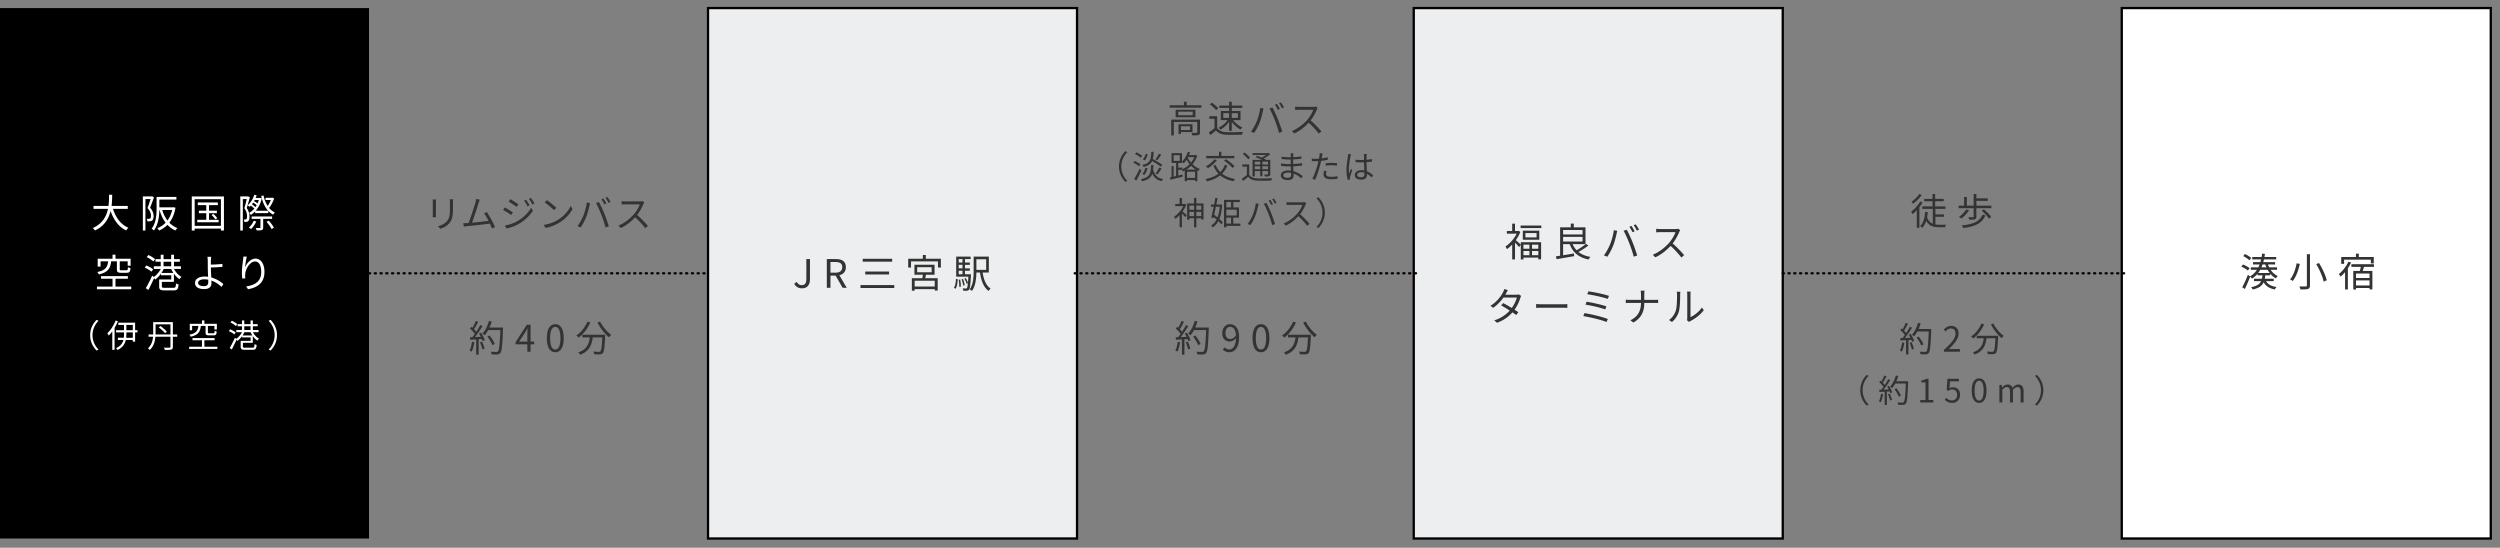 <svg xmlns="http://www.w3.org/2000/svg" width="1084" height="237.5" viewBox="0 0 1084 237.5"><rect x="0" y="0" width="1084" height="237.5" fill="#808080" stroke="none"/><path d="M0 3.5h160v229.999H0V3.5z"/><path fill="#fff" d="M119.204 92.137a3.945 3.945 0 0 0-.766.952 7.872 7.872 0 0 1-2.109-1.633v.953h-5.682v-.783a9.19 9.19 0 0 1-1.939 1.565c-.153-.255-.443-.663-.698-.867.817-.426 1.582-1.072 2.263-1.889a15.575 15.575 0 0 0-1.531-1.275c-.17.187-.34.357-.511.51a8.817 8.817 0 0 0-.85-.664c1.293-1.071 2.313-2.738 2.875-4.559l1.037.239c-.119.391-.272.765-.425 1.139h1.735l.205-.051.697.272c-.493 2.195-1.446 3.981-2.62 5.325h5.359c-1.446-1.599-2.416-3.793-2.977-6.413l.987-.187c.391 1.701.986 3.249 1.82 4.525.527-.732 1.02-1.701 1.361-2.586h-2.28v-.953h2.773l.204-.068.732.408c-.494 1.446-1.31 2.995-2.178 4.049.715.851 1.548 1.531 2.518 1.991zm-6.975-5.41h-1.803c-.085.153-.17.323-.255.476.527.289 1.105.681 1.514 1.004.204-.476.391-.97.544-1.48zm-.936 2.228a13.17 13.17 0 0 0-1.531-1.105c-.17.255-.357.493-.527.731.544.374 1.14.834 1.531 1.225.187-.272.357-.561.527-.851zm-3.113 4.985c0 .902-.187 1.65-.578 1.956-.187.17-.459.272-.766.306-.238.034-.578.034-.901.034 0-.323-.085-.765-.255-1.088.289.034.544.034.748.017.17 0 .306-.051.408-.153.205-.17.273-.681.273-1.191 0-.953-.188-2.161-1.157-3.556.391-1.224.782-2.807 1.055-3.963h-1.719v13.643h-1.105v-14.8h3.215l.153-.034.782.442c-.391 1.429-.884 3.215-1.36 4.61.969 1.429 1.19 2.705 1.207 3.777zm-5.14 47.516v-.924h1.876v-1.567h1.008v1.567h2.715v-1.567h1.008v1.567h2.085v.924h-2.085v1.638h2.477v.938h-2.477c.616 1.175 1.637 2.281 2.687 2.841-.238.182-.56.56-.728.812-.713-.448-1.413-1.148-1.987-1.96v2.926h-4.297v1.637c0 .392.168.476 1.063.476h3.052c.728 0 .854-.196.924-1.582.238.168.643.322.923.364-.14 1.75-.475 2.142-1.777 2.142h-3.177c-1.54 0-1.974-.266-1.974-1.386v-2.505h4.311v-1.498h-3.681v-.56c-.616.84-1.33 1.582-2.044 2.086a3.133 3.133 0 0 0-.406-.49 61.949 61.949 0 0 1-2.029 4.199l-.924-.644c.658-1.064 1.596-2.883 2.281-4.465l.602.462c.938-.644 1.89-1.75 2.478-2.855h-2.492v-.938h2.464v-1.638h-1.876zm5.599 0h-2.715v1.638h2.715v-1.638zm.784 4.003a8.953 8.953 0 0 1-.784-1.427h-2.659c-.21.489-.49.965-.798 1.427h4.241zm-9.504-5.641l.602-.755c.826.378 1.875.993 2.365 1.497l-.602.826c-.49-.49-1.511-1.162-2.365-1.568zm1.68 5.207c-.49-.462-1.526-1.077-2.394-1.469l.588-.77c.84.35 1.89.924 2.407 1.386l-.601.853zM95.79 99.111H84.409v.851H83.15V85.196H97.1v14.766h-1.31v-.851zm0-12.741H84.409v11.568H95.79V86.37zm-3.283 6.379c.629.544 1.378 1.327 1.718 1.854l-.868.511c-.323-.528-1.054-1.344-1.65-1.923l.8-.442zm-3.062-.306h-3.199v-1.089h3.199v-2.416H85.77v-1.139h8.693v1.139h-3.828v2.416h3.403v1.089h-3.403v2.858h4.168v1.072h-9.271v-1.072h3.913v-2.858zm-7.162 50.749v-2.8h5.291v-1.455h1.05v1.455h5.403v2.492h-1.05v-1.554h-2.828v2.772c0 .349.084.405.602.405h1.792c.406 0 .49-.154.532-1.133.196.154.63.308.896.378-.098 1.315-.392 1.651-1.33 1.651h-2.002c-1.217 0-1.511-.266-1.511-1.301v-2.772h-2.044c-.28 2.478-1.106 3.919-4.395 4.661a3.117 3.117 0 0 0-.574-.868c2.996-.588 3.653-1.749 3.891-3.793h-2.701v1.862h-1.022zm5.291 4.339h-4.101v-.938h9.574v.938h-4.423v2.813h5.627v.952H82.017v-.952h5.557v-2.813zm-8.867-27.472c-.289.221-.681.68-.885.987-.867-.545-1.718-1.395-2.416-2.382v3.555h-5.222v1.991c0 .476.204.578 1.293.578h3.708c.885 0 1.038-.238 1.123-1.922.289.204.783.391 1.123.442-.17 2.127-.579 2.603-2.161 2.603h-3.861c-1.872 0-2.399-.323-2.399-1.684v-3.045h5.24v-1.821h-4.474v-.68c-.749 1.021-1.617 1.922-2.484 2.535a3.81 3.81 0 0 0-.493-.596c-.749 1.702-1.668 3.624-2.467 5.104l-1.123-.783c.8-1.293 1.939-3.504 2.773-5.426l.731.561c1.14-.783 2.297-2.126 3.012-3.47h-3.029v-1.14h2.995v-1.991h-2.28v-1.122h2.28v-1.906h1.224v1.906h3.301v-1.906h1.224v1.906h2.535v1.122H75.44v1.991h3.012v1.14H75.44c.749 1.429 1.991 2.772 3.267 3.453zm-4.491-6.584h-3.301v1.991h3.301v-1.991zm0 3.131h-3.233c-.255.595-.595 1.173-.969 1.735h5.154a10.882 10.882 0 0 1-.952-1.735zm2.709-17.716c-.289.238-.681.732-.851 1.055a10.38 10.38 0 0 1-3.453-2.45 11.284 11.284 0 0 1-3.658 2.467c-.153-.306-.476-.8-.748-1.038a9.481 9.481 0 0 0 3.589-2.381c-1.156-1.514-2.024-3.369-2.619-5.495H69.1c-.068 2.773-.494 6.413-2.382 8.897-.204-.221-.681-.629-.97-.783 1.974-2.568 2.144-6.192 2.144-8.897V85.4h8.591v1.157H69.1v3.334h5.988l.204-.051.799.238c-.476 2.739-1.395 4.866-2.67 6.482a10.038 10.038 0 0 0 3.504 2.33zm-2.263-7.842h-4.321c.511 1.718 1.259 3.266 2.263 4.559.919-1.225 1.633-2.756 2.058-4.559zm-8.063 2.654c0 .901-.204 1.616-.664 1.939a1.83 1.83 0 0 1-.884.306 8.26 8.26 0 0 1-1.14.034c-.017-.323-.119-.799-.323-1.122.391.034.731.051.986.017.222 0 .409-.052.545-.137.255-.187.34-.663.34-1.156 0-.919-.289-2.059-1.514-3.369.493-1.242.987-2.756 1.344-3.912H63.06v13.643h-1.122v-14.8h3.81l.204-.051.817.493c-.51 1.395-1.123 3.13-1.684 4.474 1.225 1.378 1.514 2.603 1.514 3.641zm-8.015 54.445h-1.008v-.728h-3.037c-.364 1.651-1.302 3.233-3.555 4.339a4.433 4.433 0 0 0-.686-.798c2.002-.882 2.855-2.183 3.205-3.541H51.11v-.966h2.575c.07-.56.084-1.106.084-1.624v-.699h-3.443v-.966h3.443v-2.282h-2.463v-.98h7.278v3.262h1.036v.966h-1.036v4.017zm-1.008-7.265h-2.785v2.282h2.785v-2.282zm0 3.248h-2.785v.699c0 .518-.014 1.078-.084 1.624h2.869v-2.323zm-15.537-19.852h6.754v-3.419h-4.985v-1.14h11.636v1.14h-5.376v3.419h6.839v1.157H42.039v-1.157zm13.32-10.956h-3.436v3.369c0 .425.102.493.731.493h2.178c.493 0 .595-.187.646-1.378.238.187.766.374 1.089.459-.119 1.599-.476 2.008-1.616 2.008h-2.433c-1.48 0-1.837-.323-1.837-1.582v-3.369h-2.484c-.34 3.011-1.344 4.764-5.341 5.665a3.81 3.81 0 0 0-.698-1.054c3.641-.715 4.44-2.127 4.729-4.611h-3.283v2.263h-1.242v-3.402h6.431v-1.77h1.275v1.77h6.567v3.028h-1.276v-1.889zm.316-14.585a6.514 6.514 0 0 0-.953 1.191c-3.266-1.548-5.427-4.559-6.77-8.421-.817 3.266-2.654 6.533-6.788 8.421-.187-.34-.596-.783-.953-1.038 4.219-1.837 5.92-5.103 6.618-8.318h-6.278v-1.293h6.482c.255-1.787.238-3.488.255-4.832h1.361c-.017 1.361-.034 3.045-.272 4.832h7.026v1.293h-6.414c1.191 3.742 3.403 6.821 6.686 8.165zm-12.956 40.368c-1.609 1.665-2.603 3.737-2.603 6.228 0 2.492.994 4.563 2.603 6.229l-.84.434c-1.679-1.708-2.785-3.933-2.785-6.663 0-2.729 1.106-4.955 2.785-6.662l.84.434zm8.391.182a22.135 22.135 0 0 1-1.428 2.883v9.546h-.994v-8.048a13.84 13.84 0 0 1-1.553 1.847c-.098-.238-.392-.784-.588-1.022 1.414-1.329 2.771-3.387 3.583-5.514l.98.308zm13.239-28.721c1.004.46 2.279 1.208 2.875 1.821l-.732 1.003c-.595-.595-1.837-1.412-2.875-1.905l.732-.919zm-1.599 5.461l.714-.935c1.021.425 2.297 1.122 2.926 1.684l-.731 1.037c-.596-.561-1.855-1.309-2.909-1.786zm1.665 29.992v-.994h1.988c.014-.224.014-.448.014-.658v-4.688h8.538v5.346h1.889v.994h-1.889v4.325c0 .714-.196 1.05-.686 1.218-.504.154-1.386.168-2.814.168a3.578 3.578 0 0 0-.391-1.008c1.091.042 2.141.028 2.449.014.28-.014.392-.098.392-.392v-4.325h-6.523c-.168 1.988-.741 4.199-2.463 5.739-.14-.196-.532-.588-.77-.742 1.554-1.4 2.058-3.247 2.212-4.997h-1.946zm9.49-.994v-4.395h-6.453v3.751c0 .21 0 .42-.014.644h6.467zm-1.568-1.231l-.784.657c-.559-.685-1.749-1.763-2.701-2.505l.728-.588c.98.7 2.169 1.75 2.757 2.436zm19.358-21.013c0 1.378-.851 2.569-3.096 2.569-2.314 0-4.032-.749-4.032-2.671 0-1.514 1.327-2.773 4.236-2.773.476 0 .953.034 1.429.102-.068-1.361-.136-2.909-.136-3.913 0-.969 0-2.364-.017-3.079-.017-.612-.068-1.344-.136-1.667h1.633c-.068.357-.119 1.157-.136 1.667-.017.459 0 1.055 0 1.718 1.344-.034 3.47-.119 4.984-.323l.051 1.293c-1.497.136-3.657.238-5.035.272v.119c0 1.106.085 2.739.17 4.202 2.16.596 4.015 1.769 5.239 2.875l-.816 1.259a11.768 11.768 0 0 0-4.372-2.773c.017.442.034.817.034 1.123zm-1.412-1.497a7.664 7.664 0 0 0-1.65-.17c-1.735 0-2.722.595-2.722 1.514 0 .935.936 1.446 2.552 1.446 1.241 0 1.837-.579 1.837-1.735 0-.273-.017-.63-.017-1.055zm16.461 2.909c3.658-.562 6.515-2.025 6.515-6.26 0-2.654-.884-4.56-2.67-4.56-2.093 0-4.032 3.045-4.236 5.257-.085.646-.085 1.225.034 2.058l-1.327.102a20.615 20.615 0 0 1-.17-2.67c0-1.599.306-4.083.51-5.444.068-.527.119-1.038.136-1.446l1.497.051c-.357 1.242-.68 3.504-.782 4.678.663-1.735 2.432-3.827 4.559-3.827 2.245 0 3.861 2.245 3.861 5.783 0 4.679-2.943 6.737-7.127 7.503l-.8-1.225zm4.379-28.161c-.527 1.242-1.429 2.467-2.262 3.284a7.687 7.687 0 0 0-.953-.647c.851-.748 1.633-1.837 2.11-2.943l1.105.306zm6.873-1.122h-3.879v3.725c0 .613-.119.919-.595 1.106-.442.17-1.14.187-2.246.17a5.01 5.01 0 0 0-.408-1.055c.817.017 1.565.017 1.769.017.222-.017.29-.068.29-.255V94.91h-3.811v-1.038h8.88v1.038zm.766 3.827l-1.021.579c-.374-.851-1.327-2.161-2.178-3.114l.953-.527c.885.919 1.837 2.212 2.246 3.062zm-1.445 39.934c1.679 1.707 2.785 3.933 2.785 6.662 0 2.73-1.106 4.955-2.785 6.663l-.84-.434c1.609-1.666 2.603-3.737 2.603-6.229 0-2.491-.994-4.563-2.603-6.228l.84-.434z"/><path stroke="#000" fill="#eceeef" d="M307 3.5h160v229.999H307V3.5z"/><path fill="#333" d="M429.504 125.121c-.272.255-.664.714-.851 1.037-2.143-1.531-3.198-4.372-3.742-7.978h-1.548c-.034 2.535-.341 5.801-1.906 7.944-.204-.221-.731-.527-1.003-.646 1.582-2.194 1.718-5.359 1.718-7.808v-6.414h6.583v6.924h-2.704c.493 3.113 1.531 5.716 3.453 6.941zm-1.905-8.115v-4.576h-4.236v4.576h4.236zm-9.969 6.822c-.068-.732-.357-1.871-.664-2.739l.613-.136c.357.85.646 1.973.714 2.705l-.663.17zm3.385-4.899s0 .34-.017.51c-.221 4.185-.408 5.682-.834 6.192-.255.306-.527.408-.935.442-.34.034-.936.034-1.548 0-.034-.306-.136-.748-.289-1.02.595.034 1.139.051 1.361.051.221 0 .357-.034.493-.17.17-.222.323-.834.442-2.144l-.544.238c-.17-.612-.579-1.531-.987-2.211l.596-.221c.374.595.748 1.395.952 1.973.068-.68.119-1.531.187-2.603h-5.29v-8.71h6.26v1.072h-2.45v1.497h2.11v1.004h-2.11v1.531h2.11v1.02h-2.11v1.549h2.603zm-3.674-6.601h-1.651v1.497h1.651v-1.497zm0 2.501h-1.651v1.531h1.651v-1.531zm0 2.551h-1.651v1.549h1.651v-1.549zm-2.995 7.826l-.714-.408c.612-.868.817-2.382.868-3.879l.782.153c-.085 1.548-.272 3.181-.936 4.134zm-7.644-11.857h-11.687v2.654h-1.225v-3.828h6.346v-1.616h1.292v1.616h6.533v3.828h-1.259v-2.654zm-33.594 10.241h14.647v1.276h-14.647v-1.276zm2.058-4.593v-1.276h10.343v1.276h-10.343zm-1.088-6.788h12.758v1.259h-12.758v-1.259zm-8.719 12.589l-3.028-5.291h-2.245v5.291h-1.582v-12.47h3.912c2.535 0 4.355.902 4.355 3.504 0 1.94-1.122 3.097-2.824 3.505l3.199 5.461h-1.787zm-.153-8.966c0-1.65-1.072-2.228-3.028-2.228h-2.092v4.627h2.092c1.956 0 3.028-.783 3.028-2.399zm-17.429 9.187c-1.582 0-2.705-.681-3.437-1.974l1.123-.799c.561.986 1.259 1.395 2.161 1.395 1.343 0 2.007-.766 2.007-2.654v-8.659h1.565v8.812c0 2.144-.987 3.879-3.419 3.879zm52.359-5.903h-3.641v-4.321h8.727v4.321h-3.708c-.12.51-.239 1.037-.341 1.497h5.41v5.358h-1.276v-.612h-8.71v.68h-1.225v-5.426h4.576c.069-.477.137-1.004.188-1.497zm3.827-1.055v-2.212h-6.277v2.212h6.277zm-7.366 6.192h8.71v-2.518h-8.71v2.518zm19.757-3.062c.187.987.306 2.246.289 3.079l-.714.119c.051-.85-.068-2.109-.239-3.113l.664-.085z"/><path stroke="#000" fill="#eceeef" d="M613 3.5h160v229.999H613V3.5z"/><path stroke="#000" fill="#fff" d="M920 3.5h160v229.999H920V3.5z"/><path stroke="#0a0205" stroke-dasharray="0.5, 2" stroke-linecap="round" fill="none" d="M465.997 118.498h148.001m158.999 0h148.001m-761.002 0h147.001"/><path fill="#333" d="M737.945 133.338l.817 1.157c-1.463 1.99-3.828 3.725-5.801 4.712a3.41 3.41 0 0 0-.579.391l-.901-.748c.068-.273.119-.613.119-.953v-10.19c0-.646-.085-1.123-.102-1.259h1.565c-.017.136-.068.613-.068 1.259v9.816c1.565-.715 3.657-2.263 4.95-4.185zm-8.9-21.672c-1.14-1.497-2.943-3.504-4.679-5.052-1.82 1.956-4.116 3.827-6.634 4.967l-1.089-1.14c2.739-1.071 5.257-3.096 7.009-5.052 1.157-1.31 2.399-3.334 2.824-4.729h-6.635c-.595 0-1.531.068-1.718.085v-1.548c.238.034 1.208.119 1.718.119h6.567c.561 0 1.003-.068 1.276-.153l.867.663c-.102.136-.323.51-.425.749-.578 1.463-1.65 3.453-2.858 4.984 1.786 1.531 3.862 3.743 4.967 5.07l-1.19 1.037zm-16.084 18.355h4.526c.561 0 1.207-.034 1.48-.068v1.446c-.273-.034-.97-.051-1.497-.051h-4.509c0 3.742-1.275 6.498-4.712 8.505l-1.327-.986c3.199-1.514 4.593-4.015 4.61-7.519h-4.984c-.646 0-1.259.017-1.599.051v-1.463c.34.034.953.085 1.565.085h5.018v-2.297c0-.51-.068-1.344-.153-1.684h1.685c-.051.34-.103 1.191-.103 1.701v2.28zm-4.605-32.372l.901-.375c.459.613 1.106 1.684 1.429 2.314l-.918.408c-.375-.748-.919-1.701-1.412-2.347zm-.494 3.045c-.34-.698-.918-1.719-1.378-2.365l.902-.374a19.636 19.636 0 0 1 1.395 2.33l-.919.409zm2.025 10.105l-1.514.493c-.426-1.735-1.208-4.032-1.923-5.852-.68-1.752-1.718-4.117-2.466-5.376l1.377-.459c.681 1.225 1.77 3.572 2.484 5.376a66.705 66.705 0 0 1 2.042 5.818zm-10.48-4.151c-.629 1.565-1.548 3.317-2.5 4.678l-1.446-.612c1.071-1.412 2.024-3.199 2.619-4.628.732-1.752 1.446-4.338 1.668-6.294l1.514.306c-.102.375-.238.868-.307 1.242-.238 1.055-.833 3.573-1.548 5.308zm-9.806 4.746c-.272.272-.629.8-.782 1.123-4.253-.868-6.839-3.028-8.2-6.669h-2.858v4.832c1.463-.239 3.113-.511 4.695-.783l.085 1.174c-2.722.476-5.597.969-7.604 1.31l-.306-1.225c.527-.068 1.157-.17 1.837-.272v-12.3h4.627v-1.633h1.293v1.633h5.087v7.264h-5.597a8.322 8.322 0 0 0 1.735 2.654c1.378-.748 3.045-1.888 4.083-2.773l1.003.766a34.129 34.129 0 0 1-4.287 2.756c1.327 1.054 3.063 1.769 5.189 2.143zm-3.402-11.67h-8.438v1.939h8.438v-1.939zm0 5.018v-2.024h-8.438v2.024h8.438zm-6.603 27.099v1.667c-.34-.017-1.055-.085-1.82-.085h-9.34c-.935 0-1.837.034-2.364.085v-1.667c.51.034 1.412.085 2.364.085h9.323c.85 0 1.463-.051 1.837-.085zm-20.255-34.039h8.983v1.088h-8.983v-1.088zm8.098 2.228v3.913h-7.145v-3.913h7.145zm-6.022 2.909h4.848v-1.888h-4.848v1.888zm-2.008 3.13v-1.037h8.813v7.417h-1.208v-.749h-6.448v.8h-1.157v-6.346l-.714.987c-.357-.459-1.157-1.327-1.786-1.956v7.281h-1.225v-6.448c-.749.8-1.514 1.48-2.28 2.008-.119-.324-.459-.902-.646-1.14 1.854-1.208 3.794-3.334 4.882-5.58h-4.27v-1.157h2.314v-3.164h1.225v3.164h1.361l.238-.051.697.46c-.476 1.258-1.173 2.483-1.973 3.589.595.459 1.786 1.548 2.177 1.922zm4.883 4.594h2.722v-1.821h-2.722v1.821zm0-2.807h2.722v-1.753h-2.722v1.753zm-3.726 2.807h2.586v-1.821h-2.586v1.821zm0-2.807h2.586v-1.753h-2.586v1.753zm-7.505 19.307a8.228 8.228 0 0 1-.357.629h4.644c.459 0 .834-.051 1.123-.17l1.106.68c-.137.239-.29.647-.392.919-.425 1.497-1.293 3.385-2.483 5.053a34.62 34.62 0 0 1 1.65 1.105l-.936 1.225c-.408-.323-.97-.731-1.616-1.174-1.531 1.753-3.675 3.42-6.669 4.525l-1.224-1.054a14.91 14.91 0 0 0 6.719-4.236 70.52 70.52 0 0 0-3.725-2.246l.867-1.003c.987.51 2.416 1.326 3.743 2.126 1.037-1.446 1.871-3.198 2.194-4.542h-5.784c-1.088 1.514-2.603 3.181-4.508 4.474l-1.14-.885c2.926-1.803 4.696-4.355 5.461-5.903.17-.306.425-.918.545-1.361l1.531.494a24.13 24.13 0 0 0-.749 1.344zm44.096 11.159l-.578 1.31c-2.263-.986-7.315-2.126-10.071-2.569l.527-1.292c2.858.442 7.792 1.616 10.122 2.551zm-9.696-6.226l.51-1.276c2.331.391 6.447 1.259 8.574 2.042l-.544 1.309c-1.974-.782-6.125-1.718-8.54-2.075zm10.207-3.794l-.545 1.31c-2.075-.748-6.532-1.718-8.88-2.024l.494-1.259c2.211.289 6.787 1.225 8.931 1.973zm29.492-.561c0-.51-.051-.885-.119-1.242h1.565c-.017.204-.085.715-.085 1.225 0 1.888-.068 5.529-.528 7.23a9.384 9.384 0 0 1-3.028 4.661l-1.276-.85c1.429-1.021 2.45-2.535 2.96-4.185.494-1.565.511-4.951.511-6.839zm297.88-12.04a56.068 56.068 0 0 1-.578 1.786h4.202v7.996h-1.225v-.596h-5.869v.647h-1.191v-8.047h2.841c.17-.561.323-1.208.425-1.786h-4.083v-1.14h9.799v1.14h-4.321zm-3.47 8.081h5.869v-2.195h-5.869v2.195zm0-5.189v1.939h5.869v-1.939h-5.869zm6.43-6.005h-11.602v1.837h-1.242v-2.994h6.38v-1.446h1.259v1.446h6.481v2.773H1028v-1.616zm-8.574 1.259c-.391.85-.867 1.701-1.395 2.5v9.153h-1.208v-7.519a16.08 16.08 0 0 1-1.922 1.956 10.526 10.526 0 0 0-.799-1.106c1.65-1.276 3.215-3.283 4.167-5.358l1.157.374zm-15.1.663l1.191-.459c1.497 2.382 2.926 5.461 3.351 7.502l-1.327.561c-.408-2.007-1.769-5.171-3.215-7.604zm-6.822 10.99a6.037 6.037 0 0 0-.527-1.31c1.242.051 2.467.034 2.79.017.357 0 .493-.119.493-.459v-13.525h1.344v13.525c0 .935-.255 1.309-.85 1.531-.613.204-1.668.238-3.25.221zm-4.542-4.338c1.514-1.786 2.45-4.712 2.858-6.992l1.395.255c-.544 2.467-1.531 5.512-3.062 7.4a6.837 6.837 0 0 0-1.191-.663zm-6.123-.46c-.953-.493-1.786-1.19-2.501-2.058v.749h-2.126c-.051.527-.102 1.02-.204 1.48h3.878v1.037h-3.334c.8 1.395 2.331 2.212 4.576 2.535-.289.238-.612.749-.765 1.072-2.348-.443-3.913-1.463-4.832-3.13-.714 1.548-2.058 2.534-4.763 3.147a3.125 3.125 0 0 0-.663-1.004c2.483-.51 3.708-1.31 4.304-2.62h-3.08v-1.037h3.437c.102-.443.17-.936.221-1.48h-2.127v-.698a10.062 10.062 0 0 1-2.364 2.11 5.455 5.455 0 0 0-.834-.834 66.85 66.85 0 0 1-2.296 5.325l-1.14-.732c.714-1.293 1.735-3.487 2.45-5.393l.952.664a8.983 8.983 0 0 0 2.977-2.841h-2.654v-1.072h3.267c.204-.391.374-.816.544-1.259h-2.841v-1.003h3.181c.119-.392.221-.783.307-1.191h-3.845v-1.038h4.066c.085-.476.153-.97.221-1.48l1.225.136a31.4 31.4 0 0 1-.221 1.344h5.103v1.038h-5.308c-.085.408-.187.799-.289 1.191h5.121v1.003h-3.079c.136.443.323.851.527 1.259h3.402v1.072h-2.773c.8 1.191 1.855 2.143 3.097 2.705-.273.238-.63.68-.817 1.003zm-4.593-6.039h-1.208c-.153.443-.306.851-.493 1.259h2.16c-.17-.408-.323-.816-.459-1.259zm.986 2.331h-3.215a9.616 9.616 0 0 1-.901 1.378h5.001a9.617 9.617 0 0 1-.885-1.378zm-10.564-5.954l.732-.902c.952.443 2.143 1.157 2.722 1.752l-.749.987c-.561-.578-1.735-1.361-2.705-1.837zm2.025 6.277c-.596-.544-1.821-1.259-2.841-1.718l.714-.919c1.004.409 2.229 1.072 2.841 1.599l-.714 1.038zM592.684 74.246c1.12.448 2.002 1.162 2.729 1.806l-.601.91c-.686-.644-1.372-1.19-2.086-1.582v.252c0 1.148-.532 2.267-2.407 2.267-1.862 0-2.884-.77-2.884-2.001 0-1.162 1.036-2.114 2.856-2.114.461 0 .895.042 1.287.126-.042-1.064-.126-2.393-.14-3.541-.448.014-.882.028-1.329.028-.784 0-1.512-.042-2.324-.084v-1.064c.784.084 1.54.126 2.352.126.433 0 .867-.014 1.301-.028v-1.721c0-.238-.028-.602-.07-.84h1.274c-.042.266-.07.546-.084.826a135.35 135.35 0 0 0-.042 1.665 17.66 17.66 0 0 0 2.394-.322v1.092c-.756.126-1.568.21-2.394.266.014 1.386.112 2.771.168 3.933zm-1.064.658a4.333 4.333 0 0 0-1.413-.224c-1.036 0-1.75.462-1.75 1.106 0 .686.672 1.078 1.666 1.078 1.175 0 1.511-.574 1.511-1.498 0-.126 0-.294-.014-.462zm-5.836-1.638l.587.462c-.35.966-.839 2.38-.979 3.066-.042.182-.084.447-.07.615 0 .14.028.336.042.476l-.994.084c-.28-.993-.532-2.519-.532-4.395 0-2.029.462-4.675.63-5.822.056-.322.098-.686.098-.98l1.232.098a6.566 6.566 0 0 0-.238.938c-.28 1.287-.686 4.031-.686 5.584 0 .672.028 1.218.126 1.89.224-.63.546-1.456.784-2.016zm-8.547 4.451c-2.184 0-3.332-.671-3.332-2.043 0-.532.084-1.05.21-1.638l1.05.098c-.126.462-.196.896-.196 1.246 0 .658.308 1.288 2.282 1.288.895 0 1.861-.112 2.701-.266l-.042 1.133c-.742.098-1.666.182-2.673.182zm.139-6.06c-.867 0-1.707.056-2.561.154v-1.05c.728-.07 1.638-.112 2.534-.112.797 0 1.651.028 2.393.112l-.028 1.064c-.7-.084-1.526-.168-2.338-.168zm-4.968-.07c-.504 1.987-1.442 4.843-2.17 6.354l-1.232-.406c.826-1.427 1.806-4.241 2.324-6.2.126-.462.238-.966.35-1.47-.448.028-.868.042-1.26.042-.616 0-1.12-.028-1.61-.056l-.042-1.092a12.36 12.36 0 0 0 1.666.098c.462 0 .952-.028 1.484-.056.098-.504.168-.937.21-1.217.042-.392.07-.854.042-1.148l1.357.112c-.098.308-.196.826-.252 1.106l-.21 1.021a20.09 20.09 0 0 0 2.646-.504v1.106c-.91.21-1.904.364-2.87.476a37.653 37.653 0 0 1-.433 1.834zm-.569-13.633a36.91 36.91 0 0 0-4.402-4.754c-1.713 1.84-3.874 3.601-6.243 4.674l-1.024-1.073c2.577-1.008 4.946-2.913 6.595-4.754 1.088-1.232 2.256-3.137 2.657-4.45h-6.243c-.56 0-1.441.064-1.617.08v-1.456c.224.032 1.137.112 1.617.112h6.179c.528 0 .944-.064 1.2-.144l.816.624a4.59 4.59 0 0 0-.4.704c-.544 1.377-1.552 3.25-2.689 4.69 1.681 1.441 3.634 3.522 4.674 4.77l-1.12.977zm-12.211 8.496h1.19a7.135 7.135 0 0 0-.07.924c-.014.168-.014.434-.014.769a31.052 31.052 0 0 0 3.555-.335l.014 1.021a72.957 72.957 0 0 1-3.583.294v1.988a37.408 37.408 0 0 0 3.849-.364l.014 1.05a44.148 44.148 0 0 1-3.849.322c.028.713.07 1.441.098 2.099 1.833.504 3.247 1.526 4.031 2.156l-.63.979c-.812-.741-1.96-1.581-3.345-2.085.014.35.028.658.028.868 0 .952-.644 1.945-2.45 1.945-1.987 0-3.093-.714-3.093-2.057 0-1.26 1.218-2.114 3.219-2.114.406 0 .784.028 1.162.084a92.096 92.096 0 0 1-.07-1.847h-.77c-.952 0-2.491-.084-3.485-.196v-1.064c.938.168 2.575.266 3.485.266h.742v-1.988h-.686c-.966 0-2.435-.112-3.261-.21v-1.036c.84.154 2.323.266 3.247.266h.714v-.909c0-.224-.014-.63-.042-.826zm-1.176 8.384c-1.315 0-2.029.504-2.029 1.134 0 .644.546 1.12 1.917 1.12.798 0 1.47-.238 1.47-1.19 0-.238-.014-.56-.014-.938a7.058 7.058 0 0 0-1.344-.126zm-3.898-30.07l.848-.352c.432.576 1.041 1.585 1.345 2.177l-.865.384c-.352-.704-.864-1.601-1.328-2.209zm-.464 2.865c-.32-.656-.865-1.616-1.297-2.225l.848-.352c.401.56.993 1.537 1.313 2.193l-.864.384zm1.904 9.508l-1.424.464c-.4-1.632-1.137-3.793-1.809-5.506-.64-1.649-1.617-3.874-2.321-5.058l1.297-.432c.64 1.152 1.664 3.361 2.337 5.058a62.832 62.832 0 0 1 1.92 5.474zm-8.04 11.608c.406.196.77.392 1.078.56h1.764v6.159c0 .504-.112.756-.476.91-.364.14-.952.154-1.89.154a3.253 3.253 0 0 0-.294-.854c.658.028 1.26.014 1.428.014.182 0 .238-.056.238-.238v-1.274h-2.436v2.268h-.938v-2.268h-2.351V76.5h-.98v-7.195h3.989a29.437 29.437 0 0 0-2.659-1.162l.658-.587c.602.21 1.287.489 1.945.769a10.704 10.704 0 0 0 1.918-1.105h-5.837v-.826h6.831l.196-.056.644.49c-.742.7-1.792 1.399-2.828 1.917zm-1.526 1.358h-2.351v1.232h2.351v-1.232zm0 2.002h-2.351v1.273h2.351v-1.273zm.938 1.273h2.436v-1.273h-2.436v1.273zm0-2.043h2.436v-1.232h-2.436v1.232zm-1.232-18.103c-.592 1.472-1.456 3.121-2.353 4.401l-1.36-.576c1.008-1.328 1.905-3.009 2.465-4.354.688-1.648 1.36-4.081 1.568-5.922l1.425.288c-.096.352-.224.816-.288 1.168-.224.993-.784 3.362-1.457 4.995zm-7.264 13.54l.728-.644c.882.63 1.918 1.568 2.365 2.253l-.769.714c-.434-.686-1.442-1.665-2.324-2.323zm-7.11-8.338c-2.081-.08-3.506-.656-4.53-1.889a84.653 84.653 0 0 1-2.417 2.049l-.64-1.201a26.863 26.863 0 0 0 2.433-1.824v-4.05h-2.225v-1.121h3.393v5.107c.752 1.168 2.145 1.712 3.986 1.792 1.744.064 5.298.016 7.171-.112-.128.288-.336.849-.384 1.217-1.745.064-5.026.096-6.787.032zm6.947-3.17c-.272.209-.625.625-.817.929-1.296-.704-2.753-1.985-3.793-3.298v3.81h-1.169v-3.874c-.992 1.393-2.433 2.69-3.793 3.394-.176-.272-.513-.688-.769-.897 1.441-.624 3.01-1.904 3.938-3.249h-2.977v-3.938h3.601v-1.328h-4.258v-1.025h4.258v-1.632h1.169v1.632h4.514v1.025h-4.514v1.328h3.793v3.938h-3.265c1.008 1.265 2.657 2.561 4.082 3.185zm-5.779-6.178h-2.513v2.033h2.513v-2.033zm3.81 2.033v-2.033h-2.641v2.033h2.641zm-12.181-5.891l.88-.704c1.025.672 2.225 1.697 2.785 2.465l-.944.784c-.496-.768-1.681-1.84-2.721-2.545zm3.988 20.564h1.036v1.834h5.613v1.007h-12.192v-1.007h5.543v-1.834zm-.924 3.681c-.965 1.33-2.533 2.646-3.877 3.485-.196-.224-.588-.643-.853-.825 1.371-.728 2.827-1.89 3.681-3.066l1.049.406zm3.948-.462c1.315.882 2.953 2.17 3.751 3.094l-.91.713c-.742-.909-2.337-2.253-3.667-3.177l.826-.63zm-3.248 6.299c-.909-.966-1.637-2.114-2.183-3.471l.994-.308a8.97 8.97 0 0 0 1.987 3.079c.854-.854 1.526-1.89 1.988-3.149l1.077.308c-.545 1.427-1.315 2.589-2.281 3.541 1.442 1.148 3.331 1.917 5.641 2.295-.238.224-.546.7-.686.98-2.366-.448-4.283-1.302-5.767-2.547-1.54 1.217-3.471 2.029-5.739 2.603-.098-.252-.434-.742-.657-.98 2.267-.476 4.171-1.217 5.626-2.351zm-7.452 19.342h-2.127v3.933h-.994v-3.933h-2.029v.602h-.966v-7.041h2.995v-2.407h.994v2.407h3.107v6.971h-.98v-.532zm-3.121-5.487h-2.029v1.792h2.029v-1.792zm0 2.702h-2.029v1.847h2.029v-1.847zm3.121-2.702h-2.127v1.792h2.127v-1.792zm0 2.702h-2.127v1.847h2.127v-1.847zm-13.731-46.223h6.21v-1.52h1.201v1.52h6.386v1.041h-13.797v-1.041zm-7.506 29.68c-.56 1.666-1.764 2.659-4.395 3.275-.098-.266-.378-.686-.574-.896 3.919-.811 4.311-2.407 4.451-6.116h1.022c-.028.728-.07 1.399-.14 1.987.518 2.17 1.861 3.681 4.381 4.073a3.463 3.463 0 0 0-.644.91c-2.085-.448-3.345-1.567-4.101-3.233zm2.211.322l-.839-.336c.546-.686 1.231-1.834 1.595-2.632l1.064.364c-.546.91-1.26 1.946-1.82 2.604zm-4.269-2.688c-.252 1.022-.741 2.17-1.371 2.898l-.882-.448c.574-.602 1.064-1.666 1.316-2.646l.937.196zm1.988-3.121c-.574 1.26-1.652 2.03-3.709 2.534-.098-.238-.378-.644-.56-.84 3.429-.756 3.779-2.198 3.891-5.711h1.022c-.042 1.26-.126 2.295-.35 3.135 1.456.756 3.191 1.806 4.115 2.534l-.644.812c-.812-.7-2.365-1.68-3.765-2.464zm1.428-.714c.504-.644 1.133-1.693 1.483-2.435l1.036.364c-.532.839-1.19 1.791-1.708 2.421l-.811-.35zm-5.473.028c.546-.56 1.022-1.553 1.274-2.421l.895.182c-.238.91-.713 1.959-1.287 2.603l-.882-.364zm-3.373-2.393l.629-.714c.854.406 1.946 1.064 2.478 1.554l-.658.797c-.518-.49-1.596-1.189-2.449-1.637zm2.379 4.521l-.672.812c-.518-.49-1.595-1.162-2.435-1.582l.644-.7c.839.378 1.931 1.022 2.463 1.47zm-6.554 7.586c-1.679-1.708-2.785-3.933-2.785-6.662 0-2.73 1.106-4.955 2.785-6.663l.84.434c-1.61 1.666-2.603 3.737-2.603 6.229 0 2.491.993 4.563 2.603 6.228l-.84.434zm6.96-4.983a56.154 56.154 0 0 1-2.226 4.409l-.923-.686c.672-1.049 1.623-2.841 2.323-4.409l.826.686zm16.082-15.816v-4.178h6.051v3.377h-4.994v.801h-1.057zm4.994-1.681v-1.633h-3.937v1.633h3.937zm2.321-8.804v3.266h-8.563v-3.266h8.563zm-7.427 2.401h6.243V48.43h-6.243v1.552zm9.428 7.347c0 .641-.144.993-.64 1.201-.528.176-1.361.176-2.689.176-.064-.32-.224-.8-.384-1.105 1.024.032 1.92.032 2.209 0 .272 0 .32-.08.32-.304v-4.434h-10.165v5.875h-1.136v-6.883h12.485v5.474zm-12.333 14.65h.882v4.591l1.078-.252v-5.655h-1.96v-4.269h4.521v3.709c1.106-1.05 2.016-2.617 2.534-4.297l.994.238c-.14.406-.294.812-.448 1.19h2.701l.182-.042.644.294a10.65 10.65 0 0 1-2.044 3.723c.868.84 1.932 1.581 3.192 2.057-.21.196-.504.602-.644.854-.14-.07-.294-.126-.448-.196v4.605h-.994v-.462h-3.499v.504h-.966V73.91c-.28.14-.56.266-.84.392-.098-.21-.308-.49-.504-.7h-1.469v2.506c.602-.14 1.217-.28 1.833-.434l.098.938c-1.903.462-3.891.937-5.36 1.301l-.196-1.007.713-.154v-4.773zm3.556-4.675h-2.632v2.449h2.632v-2.449zm6.284.839h-2.673l-.14.266c.35.686.812 1.414 1.386 2.1a9.062 9.062 0 0 0 1.427-2.366zm-3.149 9h3.499v-2.687h-3.499v2.687zm3.835-3.597c-.784-.462-1.47-1.05-2.071-1.651a11.16 11.16 0 0 1-2.1 1.651h4.171zm-7.614-.868h1.735v.672a9.81 9.81 0 0 0 3.164-2.183 12.771 12.771 0 0 1-1.288-1.918 10.09 10.09 0 0 1-1.274 1.61 5.747 5.747 0 0 0-.728-.616v.42h-1.609v2.015zm-1.332 16.697v-.952h1.903V85.82h1.008v2.603h1.12l.196-.042.574.378c-.392 1.036-.966 2.044-1.624 2.954.504.392 1.54 1.329 1.82 1.609l-.616.854c-.294-.378-.952-1.092-1.47-1.61v5.991h-1.008v-5.305c-.615.658-1.245 1.218-1.875 1.652a4.67 4.67 0 0 0-.532-.938c1.526-.994 3.121-2.743 4.017-4.591h-3.513zm17.379-3.555l.994.098a130.49 130.49 0 0 1-.532 2.771h1.694l.182-.028.615.084c-.153 2.59-.545 4.605-1.175 6.173.602.546 1.119 1.064 1.469 1.512l-.671.839a12.954 12.954 0 0 0-1.246-1.371c-.644 1.189-1.484 2.071-2.506 2.701-.154-.252-.406-.63-.629-.854.965-.532 1.749-1.371 2.365-2.561a29.443 29.443 0 0 0-1.302-1.078l-.154.602-.854-.462c.322-1.19.7-2.883 1.036-4.605h-1.203v-.952h1.399c.196-1.007.378-2.001.518-2.869zm.98 8.412c.476-1.232.798-2.771.952-4.591h-1.68a95.23 95.23 0 0 1-.756 3.457c.476.35.994.742 1.484 1.134zm9.644-6.62h-2.814v2.323h2.464v4.437h-2.464v2.59h3.052v.965h-6.061v.658h-1.022V86.66h6.845v.952zm-5.823 9.35h2.03v-2.59h-2.03v2.59zm0-3.542h4.479v-2.519h-4.479v2.519zm2.03-5.808h-2.03v2.323h2.03v-2.323zm6.864-15.339h-2.016v-.98h3.023v4.493c.672 1.05 1.876 1.511 3.514 1.567 1.525.07 4.717.028 6.382-.084a5.149 5.149 0 0 0-.322 1.022c-1.553.07-4.521.098-6.06.028-1.834-.07-3.094-.56-3.947-1.665a37.782 37.782 0 0 1-2.254 1.805l-.504-1.008c.672-.419 1.47-1.007 2.184-1.581v-3.597zm3.866 15.856l1.246.252c-.084.308-.196.714-.252 1.022-.196.868-.686 2.94-1.274 4.367-.518 1.288-1.273 2.73-2.057 3.849l-1.19-.504c.882-1.161 1.666-2.631 2.156-3.807.601-1.441 1.189-3.569 1.371-5.179zm6.663 4.27a54.816 54.816 0 0 1 1.68 4.786l-1.246.406c-.35-1.427-.994-3.317-1.582-4.815-.56-1.441-1.414-3.387-2.029-4.423l1.133-.378c.56 1.008 1.456 2.94 2.044 4.424zm-1.12-5.473l.742-.308c.35.49.868 1.343 1.148 1.917l-.756.336c-.28-.574-.756-1.413-1.134-1.945zm3.457 1.035l-.755.336c-.308-.615-.756-1.399-1.162-1.931l.742-.308c.378.504.909 1.386 1.175 1.903zm8.871 4.773c.952-1.077 1.973-2.743 2.323-3.891h-5.459c-.489 0-1.259.056-1.413.07V87.64c.196.028.993.098 1.413.098h5.403c.462 0 .826-.056 1.05-.126l.714.545c-.084.112-.266.42-.35.616-.476 1.204-1.358 2.842-2.352 4.101 1.47 1.26 3.178 3.08 4.088 4.172l-.98.853a32.446 32.446 0 0 0-3.849-4.157c-1.498 1.61-3.388 3.15-5.459 4.087l-.896-.937c2.253-.882 4.325-2.548 5.767-4.158zm9.272-7.194c1.679 1.708 2.785 3.933 2.785 6.663 0 2.729-1.106 4.954-2.785 6.662l-.84-.434c1.61-1.665 2.603-3.737 2.603-6.228 0-2.492-.993-4.563-2.603-6.229l.84-.434zm-1.622 60.707c-1.761-1.425-3.778-4.002-4.963-6.371l1.121-.448c1.04 2.145 3.089 4.546 4.818 5.762-.304.257-.752.721-.976 1.057zm-14.15-.784c2.016-1.345 3.793-3.554 4.786-6.003l1.248.352c-1.152 2.689-3.009 5.074-5.026 6.579-.208-.256-.72-.704-1.008-.928zm-9.122 7.267c-2.241 0-3.665-2.033-3.665-6.115 0-4.082 1.424-6.05 3.665-6.05 2.225 0 3.65 1.984 3.65 6.05 0 4.082-1.425 6.115-3.65 6.115zm0-10.981c-1.344 0-2.241 1.441-2.241 4.866 0 3.458.897 4.946 2.241 4.946 1.329 0 2.225-1.488 2.225-4.946 0-3.425-.896-4.866-2.225-4.866zm-13.746 10.981c-1.264 0-2.161-.513-2.817-1.201l.801-.912c.496.56 1.216.896 1.968.896 1.521 0 2.834-1.248 2.946-4.898-.705.88-1.713 1.457-2.706 1.457-1.952 0-3.233-1.265-3.233-3.698 0-2.273 1.537-3.809 3.362-3.809 2.256 0 3.937 1.856 3.937 5.586 0 4.754-2.049 6.579-4.258 6.579zm.321-11.013c-1.121 0-1.985 1.056-1.985 2.657 0 1.585.704 2.609 2.097 2.609.784 0 1.664-.448 2.449-1.568-.16-2.417-1.057-3.698-2.561-3.698zm-12.791 7.395l-1.04.544c-.369-.976-1.265-2.561-2.161-3.729l.96-.464c.896 1.12 1.857 2.641 2.241 3.649zm1.089 4.578c-.529.048-1.505.032-2.466-.032-.032-.336-.16-.848-.384-1.168 1.073.096 2.049.096 2.449.096.304 0 .513-.032.689-.24.528-.545.8-2.978 1.04-9.22h-5.25a12.713 12.713 0 0 1-1.489 2.241 8.33 8.33 0 0 0-1.04-.705c1.232-1.328 2.257-3.425 2.849-5.538l1.2.272a20.337 20.337 0 0 1-.976 2.609h5.875v.608c-.289 7.171-.513 9.652-1.169 10.437-.368.464-.72.576-1.328.64zm-7.124-7.635a14.98 14.98 0 0 0-.784-1.425l.881-.384c.672 1.025 1.36 2.385 1.584 3.249l-.944.449a5.529 5.529 0 0 0-.304-.913l-1.377.08v6.659h-1.088v-6.595l-2.609.128-.097-1.072c.321 0 .689-.016 1.057-.032.352-.416.72-.912 1.072-1.425-.48-.72-1.344-1.632-2.097-2.305l.609-.768c.16.128.32.272.48.416a21.977 21.977 0 0 0 1.425-2.977l1.056.4c-.544 1.073-1.217 2.353-1.825 3.217.384.385.721.769.977 1.105a35.706 35.706 0 0 0 1.712-2.913l1.025.448c-.929 1.505-2.209 3.393-3.314 4.77.801-.032 1.681-.08 2.561-.112zm-2.833 2.337c-.224 1.504-.608 3.041-1.136 4.066-.192-.144-.672-.369-.929-.449.529-.976.865-2.401 1.041-3.809l1.024.192zm4.418 2.817l-.944.32c-.144-.832-.592-2.113-1.025-3.105l.897-.288c.464.976.928 2.241 1.072 3.073zm42.381-4.914v-1.153h9.94s-.016.417-.032.577c-.224 4.914-.464 6.755-1.009 7.363-.336.4-.672.496-1.232.56-.528.048-1.521.016-2.513-.032a2.892 2.892 0 0 0-.4-1.184 28.49 28.49 0 0 0 2.401.112c.336 0 .528-.032.672-.208.416-.401.64-2.001.832-6.035h-4.129c-.417 3.153-1.441 6.051-5.507 7.523-.16-.304-.496-.784-.768-1.04 3.761-1.249 4.642-3.794 5.01-6.483h-3.265zm304.957-57.129v1.104h-6.482v3.682c0 .624-.144.944-.641 1.12-.48.176-1.264.176-2.497.176-.048-.336-.224-.752-.368-1.088.928.032 1.761.032 2.017.032.24-.016.304-.064.304-.272v-3.65h-6.483v-1.104h2.353v-3.778h1.185v3.778h2.945V84.14h1.201v1.857h4.93v1.088h-4.93v2.081h6.466zm-22.497 8.275c.384 0 2.305 0 2.85-.016-.177.288-.321.801-.385 1.105h-2.545c-2.529 0-4.434-.512-5.65-2.753-.4 1.2-.945 2.209-1.729 3.009-.176-.192-.656-.56-.912-.736 1.408-1.345 1.969-3.506 2.161-6.195l1.168.096c-.064.8-.176 1.553-.304 2.273.544 1.537 1.393 2.369 2.465 2.785v-6.435h-4.562v-1.072h4.45v-2.225h-3.617v-1.04h3.617v-2.129h1.137v2.129h3.713v1.04h-3.713v2.225h4.465v1.072h-4.353v2.385h3.681v1.057h-3.681v3.297c.544.096 1.136.128 1.744.128zm-8.691 1.329h-1.121v-7.619c-.592.624-1.2 1.216-1.809 1.696-.112-.24-.464-.8-.672-1.056 1.457-1.072 2.993-2.737 3.938-4.418l1.056.368c-.384.705-.88 1.409-1.392 2.097v8.932zm-3.41-11.301c1.233-.832 2.657-2.209 3.362-3.329l1.088.4c-.944 1.344-2.449 2.833-3.794 3.794-.16-.241-.448-.657-.656-.865zm24.93 3.698c-.848 1.36-2.145 2.737-3.297 3.617a9.35 9.35 0 0 0-1.057-.752c1.201-.8 2.401-2.017 3.154-3.249l1.2.384zm5.875 1.873l1.184.368c-1.328 3.393-4.466 4.85-9.636 5.458a3.316 3.316 0 0 0-.576-1.136c4.898-.449 7.795-1.697 9.028-4.69zm.544-2.273c1.2.96 2.577 2.337 3.201 3.329l-1.024.672c-.576-.944-1.937-2.401-3.121-3.393l.944-.608zm23.012 85.098l-.839-.434c1.609-1.665 2.603-3.737 2.603-6.228 0-2.492-.994-4.563-2.603-6.229l.839-.434c1.68 1.708 2.786 3.933 2.786 6.663 0 2.729-1.106 4.955-2.786 6.662zm-7.049-5.99c0-1.428-.448-2.03-1.414-2.03-.588 0-1.204.378-1.917 1.162v5.515h-1.274v-4.647c0-1.428-.448-2.03-1.414-2.03-.574 0-1.218.378-1.917 1.162v5.515h-1.274v-7.601h1.05l.112 1.106h.042c.657-.728 1.455-1.302 2.365-1.302 1.162 0 1.792.56 2.1 1.456.783-.854 1.581-1.456 2.505-1.456 1.568 0 2.31 1.036 2.31 2.982v4.815h-1.274v-4.647zm-12.876-29.205l1.05-.42c.975 2.01 2.895 4.261 4.515 5.401-.285.24-.705.675-.915.99-1.65-1.335-3.54-3.751-4.65-5.971zm-8.611 5.236c1.89-1.26 3.555-3.331 4.485-5.626l1.17.33c-1.08 2.52-2.82 4.756-4.71 6.166-.195-.24-.675-.66-.945-.87zm-8.135 28.798c-1.596 0-2.576-.672-3.262-1.358l.63-.84c.588.588 1.33 1.134 2.52 1.134 1.203 0 2.183-.924 2.183-2.422 0-1.469-.84-2.337-2.127-2.337-.686 0-1.12.21-1.708.602l-.686-.42.322-4.801h4.997v1.092h-3.877l-.252 2.967c.448-.252.91-.406 1.525-.406 1.708 0 3.094 1.008 3.094 3.261 0 2.254-1.624 3.528-3.359 3.528zm-3.649-22.992c3.45-3.016 5.04-5.206 5.04-7.096 0-1.261-.66-2.176-2.025-2.176-.9 0-1.68.555-2.28 1.276l-.795-.781c.9-.975 1.845-1.62 3.24-1.62 1.965 0 3.195 1.29 3.195 3.256 0 2.19-1.725 4.425-4.305 6.87.57-.045 1.245-.105 1.8-.105h3.046v1.186h-6.916v-.81zm-10.254 21.746h2.281v-7.657h-1.819v-.811c.909-.168 1.567-.406 2.127-.728h.98v9.196h2.058v1.064h-5.627v-1.064zm1.403-24.132l-.975.51c-.345-.915-1.185-2.4-2.025-3.495l.9-.435c.84 1.05 1.74 2.475 2.1 3.42zm1.021 4.291c-.496.045-1.411.03-2.311-.03-.03-.315-.15-.795-.36-1.095 1.005.09 1.92.09 2.295.09.286 0 .481-.03.646-.225.495-.51.75-2.791.975-8.641h-4.921c-.42.795-.9 1.515-1.395 2.1a7.91 7.91 0 0 0-.975-.66c1.155-1.245 2.115-3.211 2.67-5.191l1.125.255c-.255.84-.555 1.665-.915 2.445h5.506v.57c-.27 6.721-.48 9.047-1.095 9.782-.345.435-.675.54-1.245.6zm-6.676-7.156c-.225-.465-.48-.93-.735-1.335l.825-.36c.63.96 1.275 2.235 1.485 3.045l-.885.42c-.06-.255-.15-.54-.285-.855l-1.29.075v6.241h-1.021v-6.181l-2.445.12-.09-1.005c.3 0 .645-.015.99-.03.33-.39.675-.855 1.005-1.335-.45-.675-1.26-1.53-1.965-2.161l.57-.72c.15.12.3.255.45.39.495-.84 1.02-1.965 1.335-2.79l.991.375c-.511 1.005-1.141 2.205-1.711 3.015.36.361.675.721.915 1.036a33.386 33.386 0 0 0 1.606-2.731l.96.42c-.87 1.41-2.07 3.181-3.106 4.471.75-.03 1.576-.075 2.401-.105zm-2.656 2.19c-.21 1.41-.57 2.85-1.065 3.811-.18-.135-.63-.345-.87-.42.495-.916.81-2.251.975-3.571l.96.18zm-1.477 22.889l-.91.476c-.322-.854-1.106-2.239-1.89-3.261l.84-.406c.784.98 1.624 2.309 1.96 3.191zm3.135-6.214v.531c-.252 6.271-.448 8.441-1.022 9.127-.322.405-.63.503-1.162.559-.461.042-1.315.028-2.155-.028-.028-.294-.14-.741-.336-1.021.938.084 1.792.084 2.142.084.265 0 .447-.028.601-.21.462-.476.7-2.604.91-8.063h-4.591c-.392.742-.84 1.414-1.301 1.96a7.382 7.382 0 0 0-.91-.616c1.077-1.162 1.973-2.995 2.491-4.843l1.05.238a17.783 17.783 0 0 1-.854 2.282h5.137zm-8.412 3.541a13.09 13.09 0 0 0-.686-1.246l.77-.336c.588.896 1.19 2.086 1.386 2.842l-.826.391a4.853 4.853 0 0 0-.266-.797l-1.204.07v5.822h-.952v-5.766l-2.281.112-.084-.938c.28 0 .602-.014.924-.028.307-.364.629-.798.937-1.246-.42-.63-1.175-1.428-1.833-2.015l.532-.672c.14.112.28.238.42.364.461-.784.951-1.834 1.245-2.604l.924.35c-.476.938-1.064 2.058-1.596 2.813.336.336.63.672.854.966a31.23 31.23 0 0 0 1.498-2.547l.896.392c-.812 1.315-1.932 2.967-2.898 4.171.7-.028 1.47-.07 2.24-.098zm-2.478 2.043c-.196 1.316-.532 2.66-.993 3.556-.168-.126-.588-.322-.812-.392.462-.854.756-2.1.91-3.332l.895.168zm-7.083 4.955c-1.68-1.707-2.785-3.933-2.785-6.662 0-2.73 1.105-4.955 2.785-6.663l.84.434c-1.61 1.666-2.604 3.737-2.604 6.229 0 2.491.994 4.563 2.604 6.228l-.84.434zm10.947-2.491l-.826.28c-.126-.728-.518-1.848-.896-2.716l.784-.252c.406.854.812 1.96.938 2.688zm9.509-22.083l-.885.3c-.135-.78-.555-1.98-.96-2.91l.84-.27c.435.915.87 2.1 1.005 2.88zm28.296 12.775c1.946 0 3.192 1.735 3.192 5.291 0 3.569-1.246 5.347-3.192 5.347-1.959 0-3.205-1.778-3.205-5.347 0-3.57 1.246-5.291 3.205-5.291zm0 9.616c1.162 0 1.946-1.302 1.946-4.325 0-2.996-.784-4.255-1.946-4.255-1.175 0-1.959 1.259-1.959 4.255 0 3.023.784 4.325 1.959 4.325zm6.275-21.34c.39-.375.6-1.876.78-5.656h-3.871c-.39 2.955-1.35 5.671-5.16 7.051-.15-.285-.465-.735-.72-.975 3.525-1.171 4.35-3.556 4.695-6.076h-3.06v-1.08h9.316s-.015.39-.03.54c-.21 4.605-.435 6.331-.945 6.901-.315.375-.63.465-1.155.525-.495.045-1.425.015-2.356-.03-.03-.33-.165-.78-.375-1.11.976.09 1.906.105 2.251.105.315 0 .495-.03.63-.195zM276.262 93.207c1.681 1.441 3.633 3.522 4.674 4.77l-1.121.977a36.897 36.897 0 0 0-4.401-4.754c-1.713 1.84-3.874 3.601-6.243 4.674l-1.024-1.073c2.577-1.008 4.946-2.913 6.594-4.754 1.089-1.232 2.257-3.137 2.657-4.45h-6.242c-.56 0-1.441.064-1.617.08v-1.456c.224.032 1.137.112 1.617.112h6.178c.529 0 .945-.064 1.201-.144l.816.624a4.59 4.59 0 0 0-.4.704c-.544 1.377-1.553 3.25-2.689 4.69zm-13.731-7.443l.848-.352c.432.576 1.04 1.585 1.345 2.177l-.865.384c-.352-.704-.864-1.601-1.328-2.209zm-.465 2.865c-.32-.656-.864-1.616-1.296-2.225l.848-.352c.4.56.993 1.537 1.313 2.193l-.865.384zm1.905 9.508l-1.424.464c-.401-1.632-1.137-3.793-1.809-5.506-.64-1.649-1.617-3.874-2.321-5.058l1.296-.432c.641 1.152 1.665 3.361 2.337 5.058a62.52 62.52 0 0 1 1.921 5.474zm-9.86-3.905c-.592 1.472-1.457 3.121-2.353 4.401l-1.361-.576c1.009-1.328 1.905-3.009 2.466-4.354.688-1.648 1.36-4.081 1.568-5.922l1.425.288c-.096.352-.224.816-.288 1.168-.224.993-.785 3.362-1.457 4.995zm-17.525 4.594l-.849-1.313a16.536 16.536 0 0 0 6.403-2.337c2.465-1.553 4.418-3.922 5.346-5.891l.769 1.361c-1.105 2.001-2.962 4.178-5.379 5.682a17.25 17.25 0 0 1-6.29 2.498zm-.385-11.061l.913-.977c1.136.753 3.185 2.417 4.082 3.314l-1.009 1.008c-.8-.832-2.801-2.545-3.986-3.345zm-6.875-1.569l.896-.384c.432.56 1.136 1.713 1.537 2.449l-.913.416a18.997 18.997 0 0 0-1.52-2.481zm-.625 3.282c-.4-.849-.928-1.793-1.456-2.513l.88-.385c.4.577 1.121 1.729 1.489 2.481l-.913.417zm-8.131-2.065l.72-1.073c.945.528 2.785 1.761 3.474 2.257l-.753 1.105c-.768-.593-2.513-1.745-3.441-2.289zm1.088 5.81c-.8-.576-2.529-1.697-3.505-2.193l.72-1.088c.945.512 2.817 1.664 3.522 2.161l-.737 1.12zm-9.24 3.746c-2.481.32-7.827.912-9.972 1.104-.4.032-.864.112-1.328.176l-.24-1.488c.48.016 1.024 0 1.488-.016.24-.016.512-.032.801-.048.896-2.209 2.529-7.331 2.977-8.9.192-.736.256-1.121.32-1.537l1.585.32c-.16.401-.337.817-.545 1.489-.48 1.505-2.048 6.419-2.849 8.5a259.96 259.96 0 0 0 7.171-.801c-.64-1.264-1.344-2.513-1.937-3.281l1.201-.544c1.136 1.648 2.881 4.866 3.537 6.514l-1.328.609c-.208-.577-.528-1.313-.881-2.097zm-16.004-6.611c0 3.842-.513 5.106-1.665 6.483-1.041 1.248-2.641 1.937-3.81 2.337l-1.04-1.105c1.472-.368 2.849-1.008 3.841-2.129 1.153-1.328 1.345-2.625 1.345-5.65v-2.529c0-.528-.048-.993-.08-1.377h1.473c-.032.384-.064.849-.064 1.377v2.593zm-7.348 3.858h-1.472c.016-.241.064-.753.064-1.233v-5.33c0-.288-.032-.849-.064-1.153h1.472a12.55 12.55 0 0 0-.048 1.153v5.346c0 .4.016.928.048 1.217zm41.252-4.162l.768 1.328c-1.392 2.145-3.601 4.21-6.162 5.715-1.601.944-3.81 1.681-5.298 1.985l-.737-1.297c1.761-.304 3.746-.944 5.362-1.857 2.658-1.52 4.771-3.617 6.067-5.874zm33.733 56.193c-1.76-1.425-3.777-4.002-4.962-6.371l1.121-.448c1.04 2.145 3.089 4.546 4.818 5.762-.304.257-.753.721-.977 1.057zm-14.15-.784c2.017-1.345 3.794-3.554 4.786-6.003l1.249.352c-1.153 2.689-3.009 5.074-5.026 6.579-.208-.256-.721-.704-1.009-.928zm-9.121 7.267c-2.241 0-3.666-2.033-3.666-6.115 0-4.082 1.425-6.05 3.666-6.05 2.225 0 3.649 1.984 3.649 6.05 0 4.082-1.424 6.115-3.649 6.115zm0-10.981c-1.345 0-2.241 1.441-2.241 4.866 0 3.458.896 4.946 2.241 4.946 1.328 0 2.225-1.488 2.225-4.946 0-3.425-.897-4.866-2.225-4.866zm-10.724 10.773h-1.392v-3.234h-5.107v-.96l4.883-7.539h1.616v7.331h1.553v1.168h-1.553v3.234zm-1.36-10.133a30.386 30.386 0 0 1-.945 1.729l-2.673 4.002h3.586v-3.602c0-.576.064-1.52.096-2.129h-.064zm-14.166 6.723l-1.04.544c-.368-.976-1.265-2.561-2.161-3.729l.96-.464c.897 1.12 1.857 2.641 2.241 3.649zm1.089 4.578c-.529.048-1.505.032-2.465-.032-.032-.336-.16-.848-.385-1.168 1.073.096 2.049.096 2.449.096.305 0 .513-.032.689-.24.528-.545.8-2.978 1.04-9.22h-5.25c-.448.848-.96 1.616-1.489 2.241a8.33 8.33 0 0 0-1.04-.705c1.232-1.328 2.257-3.425 2.849-5.538l1.201.272a20.341 20.341 0 0 1-.977 2.609h5.875v.608c-.288 7.171-.513 9.652-1.169 10.437-.368.464-.72.576-1.328.64zm-7.123-7.635c-.24-.496-.513-.993-.785-1.425l.881-.384c.672 1.025 1.36 2.385 1.584 3.249l-.944.449a5.529 5.529 0 0 0-.304-.913l-1.377.08v6.659h-1.088v-6.595l-2.609.128-.096-1.072c.32 0 .688-.016 1.056-.032.352-.416.72-.912 1.073-1.425-.481-.72-1.345-1.632-2.097-2.305l.608-.768c.16.128.32.272.48.416a21.858 21.858 0 0 0 1.425-2.977l1.056.4c-.544 1.073-1.216 2.353-1.825 3.217.385.385.721.769.977 1.105a36.029 36.029 0 0 0 1.713-2.913l1.024.448c-.928 1.505-2.209 3.393-3.313 4.77.8-.032 1.68-.08 2.561-.112zm-2.834 2.337c-.224 1.504-.608 3.041-1.136 4.066-.192-.144-.672-.369-.928-.449.528-.976.864-2.401 1.04-3.809l1.024.192zm4.418 2.817l-.944.32c-.144-.832-.592-2.113-1.025-3.105l.897-.288c.464.976.928 2.241 1.072 3.073zm42.414-4.914v-1.153h9.941s-.016.417-.032.577c-.225 4.914-.465 6.755-1.009 7.363-.336.4-.672.496-1.232.56-.529.048-1.521.016-2.513-.032a2.895 2.895 0 0 0-.401-1.184c1.041.096 2.033.112 2.401.112.337 0 .529-.032.673-.208.416-.401.64-2.001.832-6.035h-4.13c-.416 3.153-1.44 6.051-5.506 7.523-.16-.304-.496-.784-.768-1.04 3.761-1.249 4.642-3.794 5.01-6.483h-3.266z"/></svg>